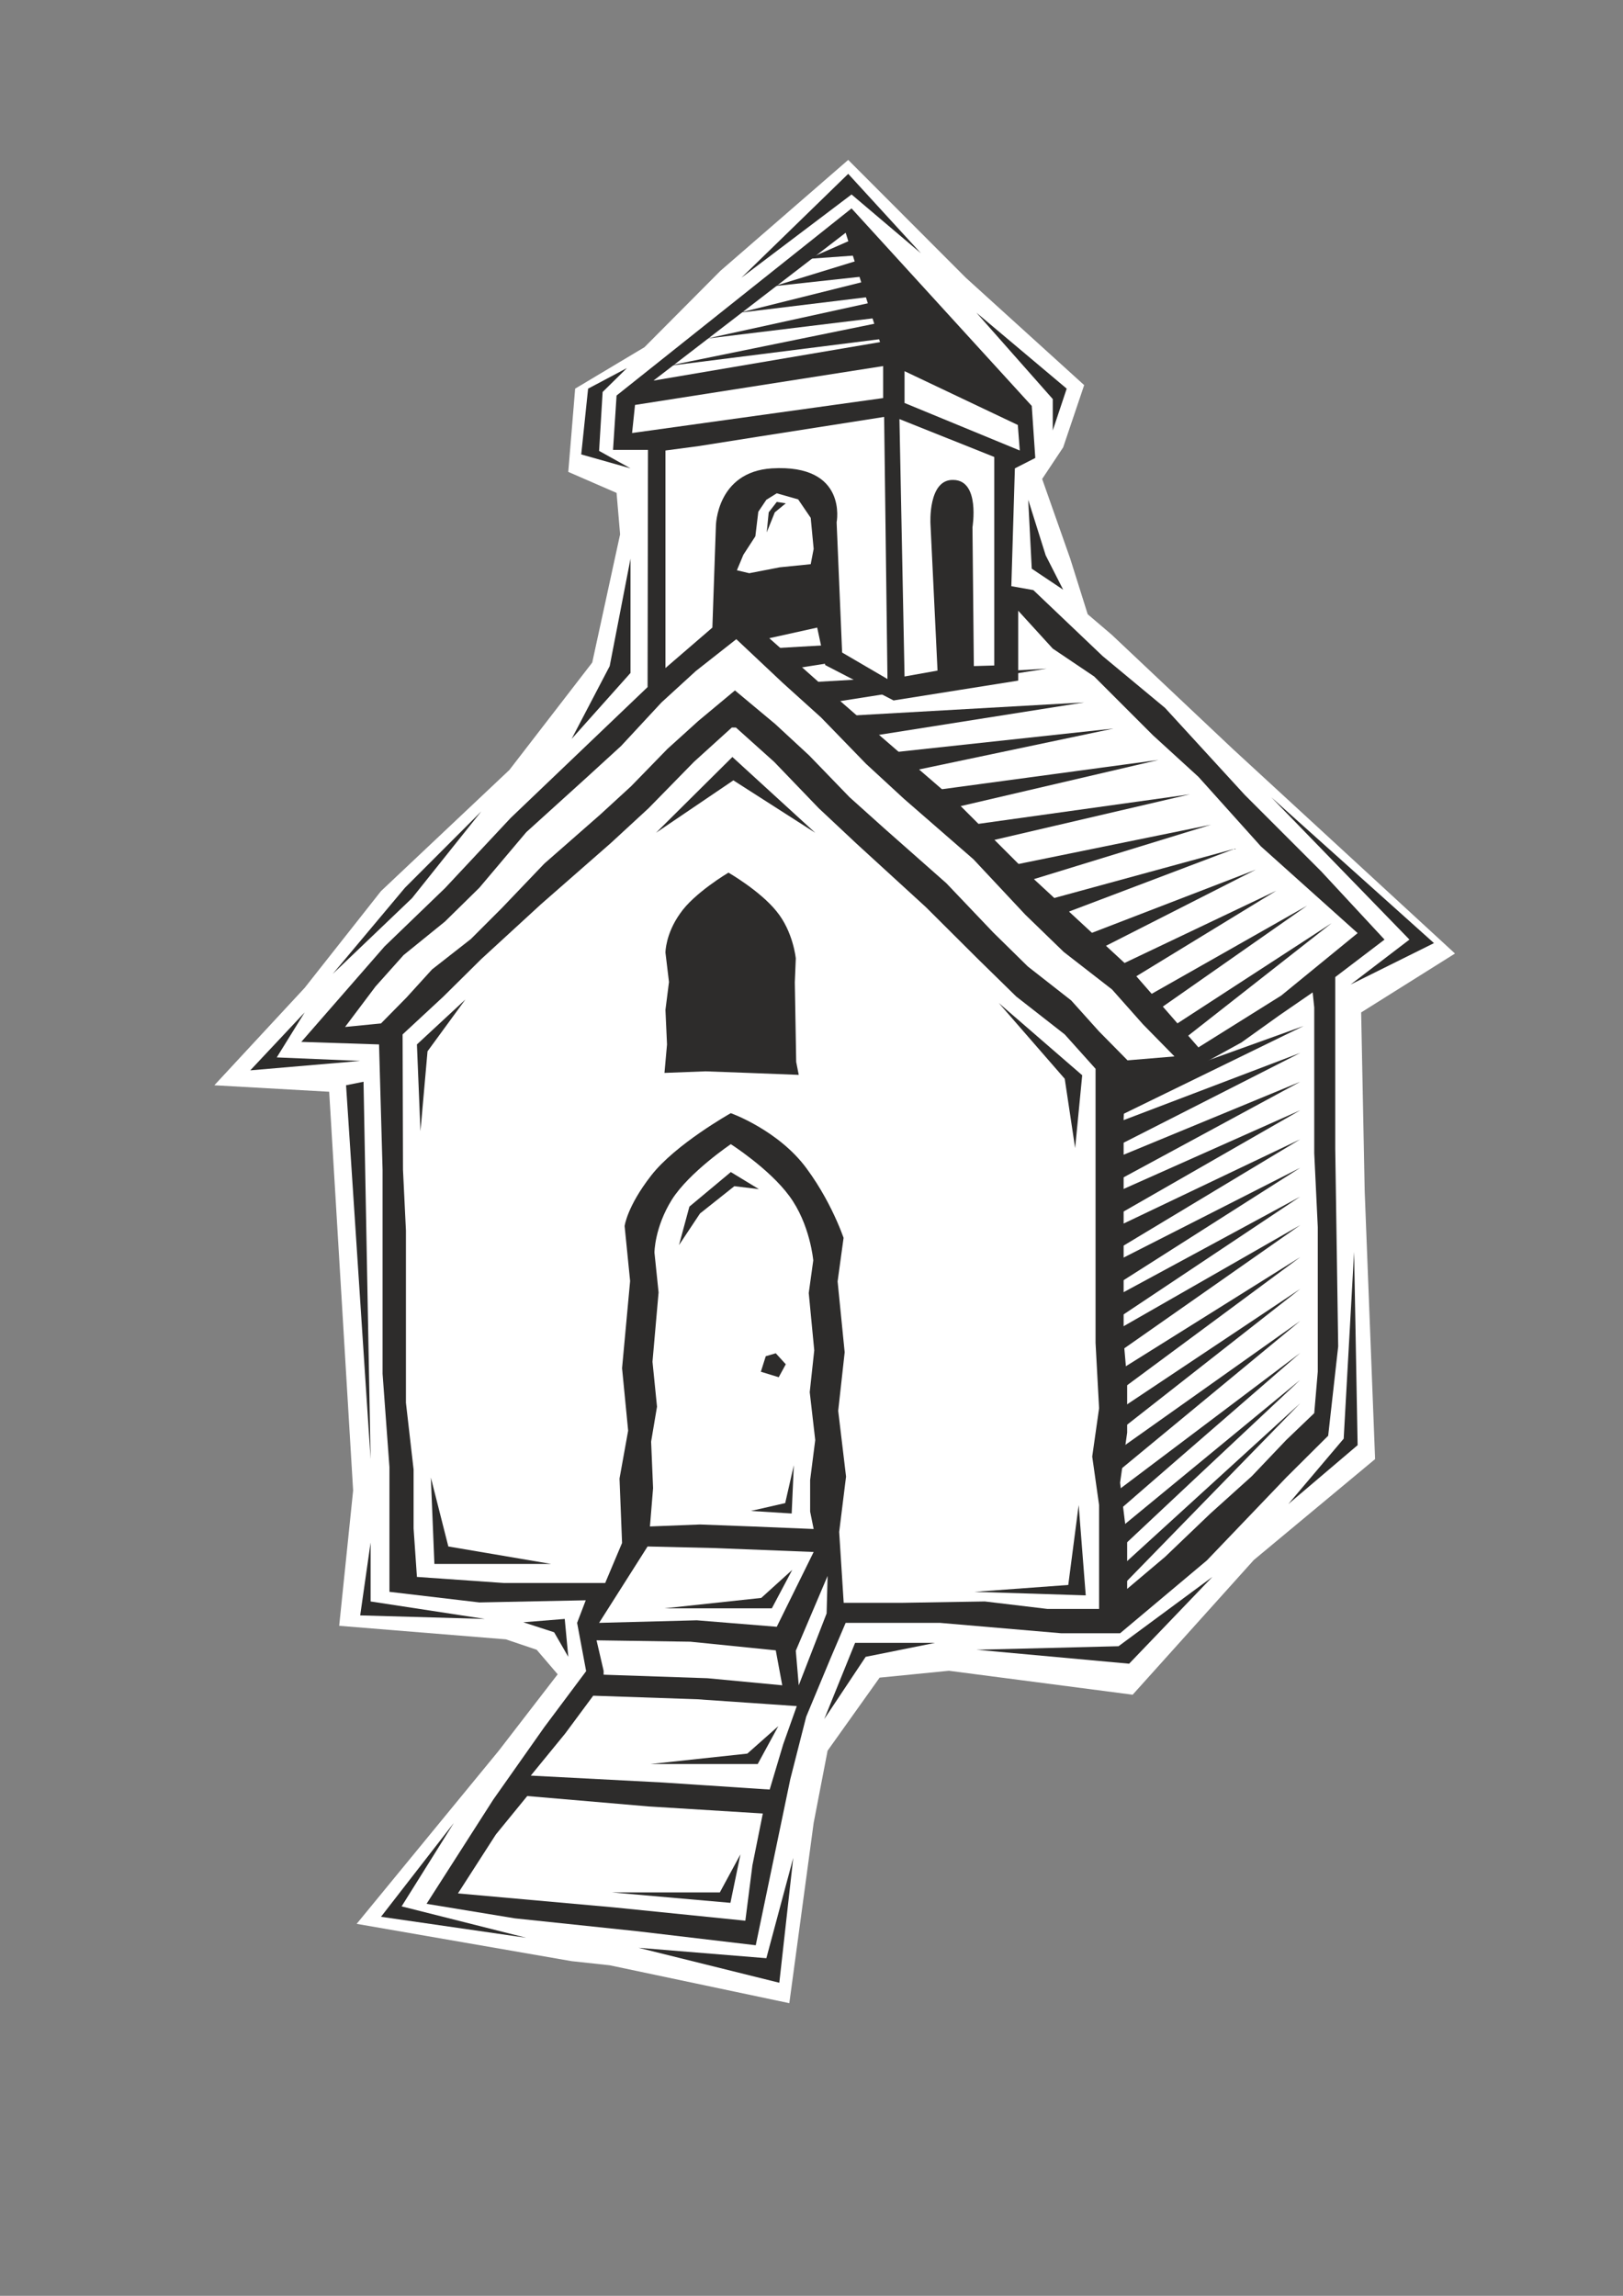 <?xml version="1.0" encoding="utf-8"?>
<!-- Created by UniConvertor 2.0rc4 (https://sk1project.net/) -->
<svg xmlns="http://www.w3.org/2000/svg" height="841.89pt" viewBox="0 0 595.276 841.89" width="595.276pt" version="1.1" xmlns:xlink="http://www.w3.org/1999/xlink" id="af10dda1-f60c-11ea-91b8-dcc15c148e23">

<rect x="0" y="0" width="595.276" height="841.89" fill="#808080" stroke="none"/>

<g>
	<path style="fill:#ffffff;" d="M 407.726,232.737 L 452.15,274.641 533.654,349.665 499.238,371.265 500.534,436.785 504.35,535.065 459.854,572.073 415.43,621.465 348.038,612.681 322.622,615.201 303.542,641.985 298.43,668.481 289.502,734.577 223.622,720.681 209.654,719.169 130.814,705.489 182.942,641.985 204.542,613.977 196.838,604.977 185.534,601.161 124.406,596.193 129.518,546.585 120.734,400.353 78.614,397.977 111.734,362.265 139.742,326.769 186.83,282.345 217.214,242.961 227.438,195.945 226.142,180.753 208.43,173.049 210.95,142.521 236.366,127.329 264.23,99.321 311.102,58.641 354.23,101.841 397.646,141.225 389.942,164.049 382.238,175.641 392.534,204.873 398.942,225.249 407.726,232.737 Z" />
	<path style="fill:#2d2c2b;" d="M 378.998,216.393 L 404.414,240.585 427.31,259.593 456.542,291.489 484.55,319.497 507.806,344.553 489.734,358.305 489.734,421.233 490.814,493.737 487.142,526.497 471.734,541.833 442.646,572.217 410.822,598.929 389.222,598.929 344.726,595.113 310.166,595.113 304.694,607.929 295.694,629.529 289.862,652.425 277.19,713.337 233.99,708.225 188.846,703.473 156.446,698.145 180.926,659.913 199.646,633.345 214.982,612.825 211.67,595.113 214.838,586.833 175.814,587.625 142.838,583.737 142.838,538.017 140.318,503.745 140.318,428.937 139.022,383.001 110.51,382.065 141.038,347.073 163.214,325.689 187.334,299.913 237.518,251.961 237.662,164.985 224.846,164.985 226.142,145.041 312.326,76.425 378.422,148.857 379.718,167.937 372.23,171.753 370.934,214.953 378.998,216.393 Z" />
	<path style="fill:#ffffff;" d="M 139.742,375.297 L 149.102,365.793 158.462,355.497 172.718,344.337 184.022,333.033 199.646,316.689 220.094,298.761 231.47,288.321 244.79,274.641 256.166,264.345 269.558,253.185 284.318,265.497 296.774,277.017 311.606,292.353 324.278,303.729 347.102,323.889 364.31,341.961 376.982,354.417 392.894,366.873 403.118,378.249 413.558,388.833 430.766,387.393 419.246,375.657 407.87,362.841 390.158,349.089 376.046,335.409 357.038,315.105 331.55,292.929 317.654,280.113 301.166,263.121 287.126,250.449 270.062,234.393 255.23,246.057 242.63,257.577 227.798,273.561 215.198,285.081 193.022,305.169 175.814,325.545 163.214,337.929 148.022,350.241 137.726,361.761 126.566,376.593 139.742,375.297 Z" />
	<path style="fill:#ffffff;" d="M 309.446,453.633 L 307.214,469.905 309.806,495.897 307.43,517.353 310.31,541.473 307.79,561.777 309.446,587.769 330.686,587.769 361.214,587.265 384.11,590.001 403.118,590.001 403.118,569.697 403.118,551.913 400.598,534.129 403.118,516.417 401.822,492.441 401.822,407.121 401.822,391.929 390.518,379.329 372.734,365.433 358.694,351.681 339.614,332.673 314.198,309.417 300.302,296.385 283.958,279.393 269.918,266.793 268.406,266.793 254.51,279.393 237.878,296.385 223.982,309.201 198.494,331.521 176.534,351.681 162.638,365.433 147.662,379.329 147.806,428.937 148.886,451.257 148.886,514.401 151.694,538.881 151.694,560.481 152.918,578.265 184.814,580.497 211.166,580.497 221.966,580.497 228.158,565.809 227.222,542.193 230.39,524.625 228.158,501.729 231.11,469.761 229.094,449.601 C 229.094,449.601 229.958,442.473 238.814,431.097 247.742,419.577 268.046,408.201 268.046,408.201 268.046,408.201 285.614,414.465 295.91,428.577 306.134,442.473 310.31,456.585 310.31,456.585 L 309.446,453.633 Z" />
	<path style="fill:#ffffff;" d="M 412.622,401.289 L 423.422,397.833 440.126,390.633 455.318,382.281 469.214,372.345 481.454,363.921 482.03,369.465 482.03,382.065 482.03,422.889 483.326,449.961 483.326,462.201 483.326,503.025 482.03,518.217 471.734,528.081 459.134,541.329 443.942,555.009 427.31,570.921 413.414,582.657 413.414,564.729 410.822,543.705 413.414,525.345 413.414,506.337 412.118,491.505 412.118,410.073 412.622,401.289 Z" />
	<path style="fill:#2d2c2b;" d="M 299.006,305.385 L 268.622,277.593 240.614,305.385 268.982,286.161 299.006,305.385 Z" />
	<path style="fill:#2d2c2b;" d="M 170.702,366.513 L 152.918,383.001 154.214,414.825 156.806,385.521 170.702,366.513 Z" />
	<path style="fill:#2d2c2b;" d="M 396.926,394.305 L 366.326,367.809 390.518,395.601 394.334,421.017 396.926,394.305 Z" />
	<path style="fill:#2d2c2b;" d="M 395.63,551.913 L 398.222,585.033 357.398,583.737 391.814,581.217 395.63,551.913 Z" />
	<path style="fill:#2d2c2b;" d="M 202.166,573.513 L 159.326,573.513 158.03,541.833 164.438,567.105 202.166,573.513 Z" />
	<path style="fill:#2d2c2b;" d="M 408.23,488.553 L 476.918,449.241 408.23,497.337 408.23,488.553 Z" />
	<path style="fill:#2d2c2b;" d="M 408.23,503.961 L 476.918,460.977 408.23,511.809 408.23,503.961 Z" />
	<path style="fill:#2d2c2b;" d="M 408.23,518.433 L 476.918,472.641 408.23,526.497 408.23,518.433 Z" />
	<path style="fill:#2d2c2b;" d="M 408.23,533.049 L 476.918,484.377 408.23,541.113 408.23,533.049 Z" />
	<path style="fill:#2d2c2b;" d="M 408.23,547.881 L 476.918,496.113 408.23,555.729 408.23,547.881 Z" />
	<path style="fill:#2d2c2b;" d="M 408.23,562.497 L 476.918,505.977 408.23,570.417 408.23,562.497 Z" />
	<path style="fill:#2d2c2b;" d="M 408.23,577.185 L 476.918,514.545 408.23,585.033 408.23,577.185 Z" />
	<path style="fill:#ffffff;" d="M 221.39,614.121 L 259.478,615.417 286.91,618.009 284.534,605.193 253.214,602.025 218.798,601.521 221.39,612.681 221.39,614.121 Z" />
	<path style="fill:#ffffff;" d="M 292.238,625.641 L 255.59,623.121 217.574,621.825 207.278,635.721 194.678,651.129 242.99,653.649 282.302,656.241 287.27,639.609 292.238,625.641 Z" />
	<path style="fill:#ffffff;" d="M 279.782,665.025 L 237.878,662.433 193.382,658.617 181.862,672.729 167.966,694.329 225.062,699.441 273.374,704.337 275.966,684.033 279.782,665.025 Z" />
	<path style="fill:#ffffff;" d="M 298.43,569.121 L 261.998,567.681 237.518,567.105 219.734,595.113 255.59,594.177 284.894,596.553 298.43,569.121 Z" />
	<path style="fill:#ffffff;" d="M 292.958,618.009 L 291.878,605.337 303.542,577.905 303.182,591.657 292.958,618.009 Z" />
	<path style="fill:#2d2c2b;" d="M 290.582,575.673 L 283.094,589.785 243.71,589.785 279.206,585.969 290.582,575.673 Z" />
	<path style="fill:#2d2c2b;" d="M 285.47,632.985 L 277.91,646.881 238.598,646.881 274.094,643.065 285.47,632.985 Z" />
	<path style="fill:#2d2c2b;" d="M 271.574,680.001 L 267.902,697.785 224.486,693.969 264.014,693.969 271.574,680.001 Z" />
	<path style="fill:#ffffff;" d="M 240.038,459.321 L 241.55,473.937 239.318,499.353 240.974,515.841 238.814,528.657 239.534,545.721 238.382,559.761 256.742,559.041 275.75,559.761 298.43,560.697 297.134,554.289 297.134,542.769 299.006,528.081 296.99,510.513 298.646,495.177 296.63,474.153 298.286,462.201 C 298.286,462.201 297.134,448.881 289.502,438.585 282.158,428.577 268.046,419.577 268.046,419.577 268.046,419.577 252.854,429.801 246.446,439.881 240.038,450.177 240.038,459.321 240.038,459.321 L 240.038,459.321 Z" />
	<path style="fill:#2d2c2b;" d="M 275.39,554.073 L 290.366,555.009 291.158,537.297 287.99,551.193 275.39,554.073 Z" />
	<path style="fill:#2d2c2b;" d="M 280.862,497.337 L 279.062,503.025 285.614,505.041 288.206,500.289 284.534,496.257 280.862,497.337 Z" />
	<path style="fill:#2d2c2b;" d="M 466.262,292.353 L 516.95,344.553 495.35,361.041 525.95,345.849 466.262,292.353 Z" />
	<path style="fill:#2d2c2b;" d="M 496.646,459.105 L 497.942,529.953 472.526,551.553 492.83,527.577 496.646,459.105 Z" />
	<path style="fill:#2d2c2b;" d="M 444.662,578.265 L 414.134,610.089 358.118,604.977 410.246,603.681 444.662,578.265 Z" />
	<path style="fill:#2d2c2b;" d="M 342.926,602.457 L 313.622,602.457 302.318,630.393 317.51,607.569 342.926,602.457 Z" />
	<path style="fill:#2d2c2b;" d="M 176.534,297.537 L 151.118,329.361 122.03,357.153 148.526,325.545 176.534,297.537 Z" />
	<path style="fill:#2d2c2b;" d="M 111.734,371.265 L 101.51,387.753 132.11,389.049 91.79,392.505 111.734,371.265 Z" />
	<path style="fill:#2d2c2b;" d="M 133.334,396.681 L 126.926,397.977 135.926,535.065 133.334,396.681 Z" />
	<path style="fill:#2d2c2b;" d="M 135.926,565.665 L 135.926,587.265 177.83,593.673 132.11,592.377 135.926,565.665 Z" />
	<path style="fill:#2d2c2b;" d="M 191.942,594.897 L 207.134,593.673 208.43,607.569 203.246,598.569 191.942,594.897 Z" />
	<path style="fill:#2d2c2b;" d="M 166.454,668.481 L 147.302,699.081 193.022,710.601 139.742,702.897 166.454,668.481 Z" />
	<path style="fill:#2d2c2b;" d="M 234.206,714.273 L 281.078,718.089 290.942,681.297 285.83,727.089 234.206,714.273 Z" />
	<path style="fill:#2d2c2b;" d="M 278.342,436.065 L 268.046,429.801 252.854,442.473 249.038,456.585 256.742,444.993 269.342,434.985 278.342,436.065 Z" />
	<path style="fill:#2d2c2b;" d="M 408.23,475.953 L 476.918,438.801 408.23,484.593 408.23,475.953 Z" />
	<path style="fill:#2d2c2b;" d="M 408.23,463.137 L 476.918,428.217 408.23,471.921 408.23,463.137 Z" />
	<path style="fill:#2d2c2b;" d="M 408.23,450.537 L 476.918,417.777 408.23,459.105 408.23,450.537 Z" />
	<path style="fill:#2d2c2b;" d="M 408.23,437.721 L 476.918,407.121 408.23,446.505 408.23,437.721 Z" />
	<path style="fill:#2d2c2b;" d="M 408.23,425.049 L 476.918,396.681 408.23,433.833 408.23,425.049 Z" />
	<path style="fill:#2d2c2b;" d="M 408.23,412.233 L 476.918,386.097 408.23,421.017 408.23,412.233 Z" />
	<path style="fill:#2d2c2b;" d="M 409.526,400.929 L 478.142,376.233 409.526,409.713 409.526,400.929 Z" />
	<path style="fill:#ffffff;" d="M 497.942,342.177 L 469.934,365.073 439.55,384.081 412.838,353.481 378.422,321.657 350.63,293.865 322.622,269.673 303.542,253.041 282.158,234.033 299.726,230.145 302.678,243.897 327.734,256.857 373.454,249.585 373.454,223.953 386.126,237.849 401.318,248.073 422.918,269.673 439.55,284.865 462.446,310.353 497.942,342.177 Z" />
	<path style="fill:#2d2c2b;" d="M 435.014,380.409 L 488.438,338.505 429.83,376.593 435.014,380.409 Z" />
	<path style="fill:#2d2c2b;" d="M 426.014,369.465 L 479.438,332.097 421.046,365.217 426.014,369.465 Z" />
	<path style="fill:#2d2c2b;" d="M 414.854,359.169 L 468.134,326.625 409.742,354.417 414.854,359.169 Z" />
	<path style="fill:#2d2c2b;" d="M 403.334,348.009 L 460.574,318.921 398.366,342.897 403.334,348.009 Z" />
	<path style="fill:#2d2c2b;" d="M 388.142,335.769 L 452.942,311.217 383.03,330.297 388.142,335.769 Z" />
	<path style="fill:#2d2c2b;" d="M 375.47,323.529 L 444.158,302.433 370.358,317.481 375.47,323.529 Z" />
	<path style="fill:#2d2c2b;" d="M 360.134,309.057 L 436.454,291.273 355.022,302.649 360.134,309.057 Z" />
	<path style="fill:#2d2c2b;" d="M 347.462,296.745 L 424.934,278.673 342.35,289.833 347.462,296.745 Z" />
	<path style="fill:#2d2c2b;" d="M 332.126,283.209 L 408.446,267.153 327.158,275.937 332.126,283.209 Z" />
	<path style="fill:#2d2c2b;" d="M 317.51,270.249 L 397.646,257.577 312.326,262.401 317.51,270.249 Z" />
	<path style="fill:#2d2c2b;" d="M 303.758,257.793 L 383.894,245.193 298.79,250.089 303.758,257.793 Z" />
	<path style="fill:#2d2c2b;" d="M 290.222,245.337 L 370.214,232.737 285.11,237.633 290.222,245.337 Z" />
	<path style="fill:#ffffff;" d="M 281.078,183.273 L 284.894,180.897 292.742,183.129 297.35,189.897 298.43,201.273 297.35,206.889 285.974,208.041 274.814,210.201 270.278,209.121 272.654,203.433 277.046,196.665 278.126,187.665 281.078,183.273 Z" />
	<path style="fill:#2d2c2b;" d="M 284.894,184.065 L 288.206,184.569 284.174,187.881 281.222,195.225 281.942,187.881 284.894,184.065 Z" />
	<path style="fill:#ffffff;" d="M 364.67,244.041 L 364.67,167.577 329.894,153.681 331.766,248.073 343.862,245.913 341.27,192.057 C 341.27,192.057 340.334,175.641 349.694,176.001 359.558,176.145 356.678,193.353 356.678,193.353 L 357.182,244.257 364.67,244.041 Z" />
	<path style="fill:#ffffff;" d="M 244.07,244.977 L 244.07,205.665 244.07,165.201 256.526,163.545 278.342,160.089 324.278,152.889 325.502,249.009 308.87,239.289 306.854,191.553 C 306.854,191.553 311.102,170.097 283.094,171.753 262.79,173.049 262.574,192.849 262.574,192.849 L 261.278,230.145 244.07,244.977 Z" />
	<path style="fill:#ffffff;" d="M 323.918,145.977 L 231.83,158.793 232.91,148.497 323.918,134.241 323.918,145.977 Z" />
	<path style="fill:#ffffff;" d="M 331.766,136.113 L 373.31,155.841 374.03,165.201 331.766,147.777 331.766,136.113 Z" />
	<path style="fill:#ffffff;" d="M 322.766,125.457 L 239.678,139.569 310.166,85.353 322.766,125.457 Z" />
	<path style="fill:#2d2c2b;" d="M 324.422,124.161 L 322.622,118.329 244.646,134.241 324.422,124.161 Z" />
	<path style="fill:#2d2c2b;" d="M 321.902,116.529 L 320.03,110.841 259.262,124.161 321.902,116.529 Z" />
	<path style="fill:#2d2c2b;" d="M 319.31,108.825 L 317.51,103.137 271.358,114.657 319.31,108.825 Z" />
	<path style="fill:#2d2c2b;" d="M 316.934,101.337 L 314.918,95.433 283.958,104.937 316.934,101.337 Z" />
	<path style="fill:#2d2c2b;" d="M 314.342,93.633 L 312.326,87.945 296.414,94.929 314.342,93.633 Z" />
	<path style="fill:#2d2c2b;" d="M 231.254,246.777 L 231.254,204.873 223.622,244.257 209.654,270.969 231.254,246.777 Z" />
	<path style="fill:#2d2c2b;" d="M 389.942,216.249 L 378.422,208.545 377.126,183.273 383.534,203.649 389.942,216.249 Z" />
	<path style="fill:#2d2c2b;" d="M 386.126,157.857 L 386.126,146.337 358.118,114.657 391.238,142.521 386.126,157.857 Z" />
	<path style="fill:#2d2c2b;" d="M 337.814,92.913 L 312.326,71.313 271.934,101.841 311.102,63.753 337.814,92.913 Z" />
	<path style="fill:#2d2c2b;" d="M 229.958,134.961 L 221.03,143.745 219.734,165.345 231.254,171.753 213.182,166.641 215.702,142.521 229.958,134.961 Z" />
	<path style="fill:#2d2c2b;" d="M 244.07,349.305 L 245.366,360.105 244.07,370.329 244.646,383.001 243.71,393.441 258.758,392.865 274.454,393.441 292.958,394.161 292.022,389.409 291.878,380.985 291.518,360.249 291.878,351.465 C 291.878,351.465 290.942,341.601 284.75,334.113 278.702,326.625 267.182,320.001 267.182,320.001 267.182,320.001 254.51,327.489 249.398,335.049 244.07,342.537 244.07,349.305 244.07,349.305 L 244.07,349.305 Z" />
</g>
</svg>